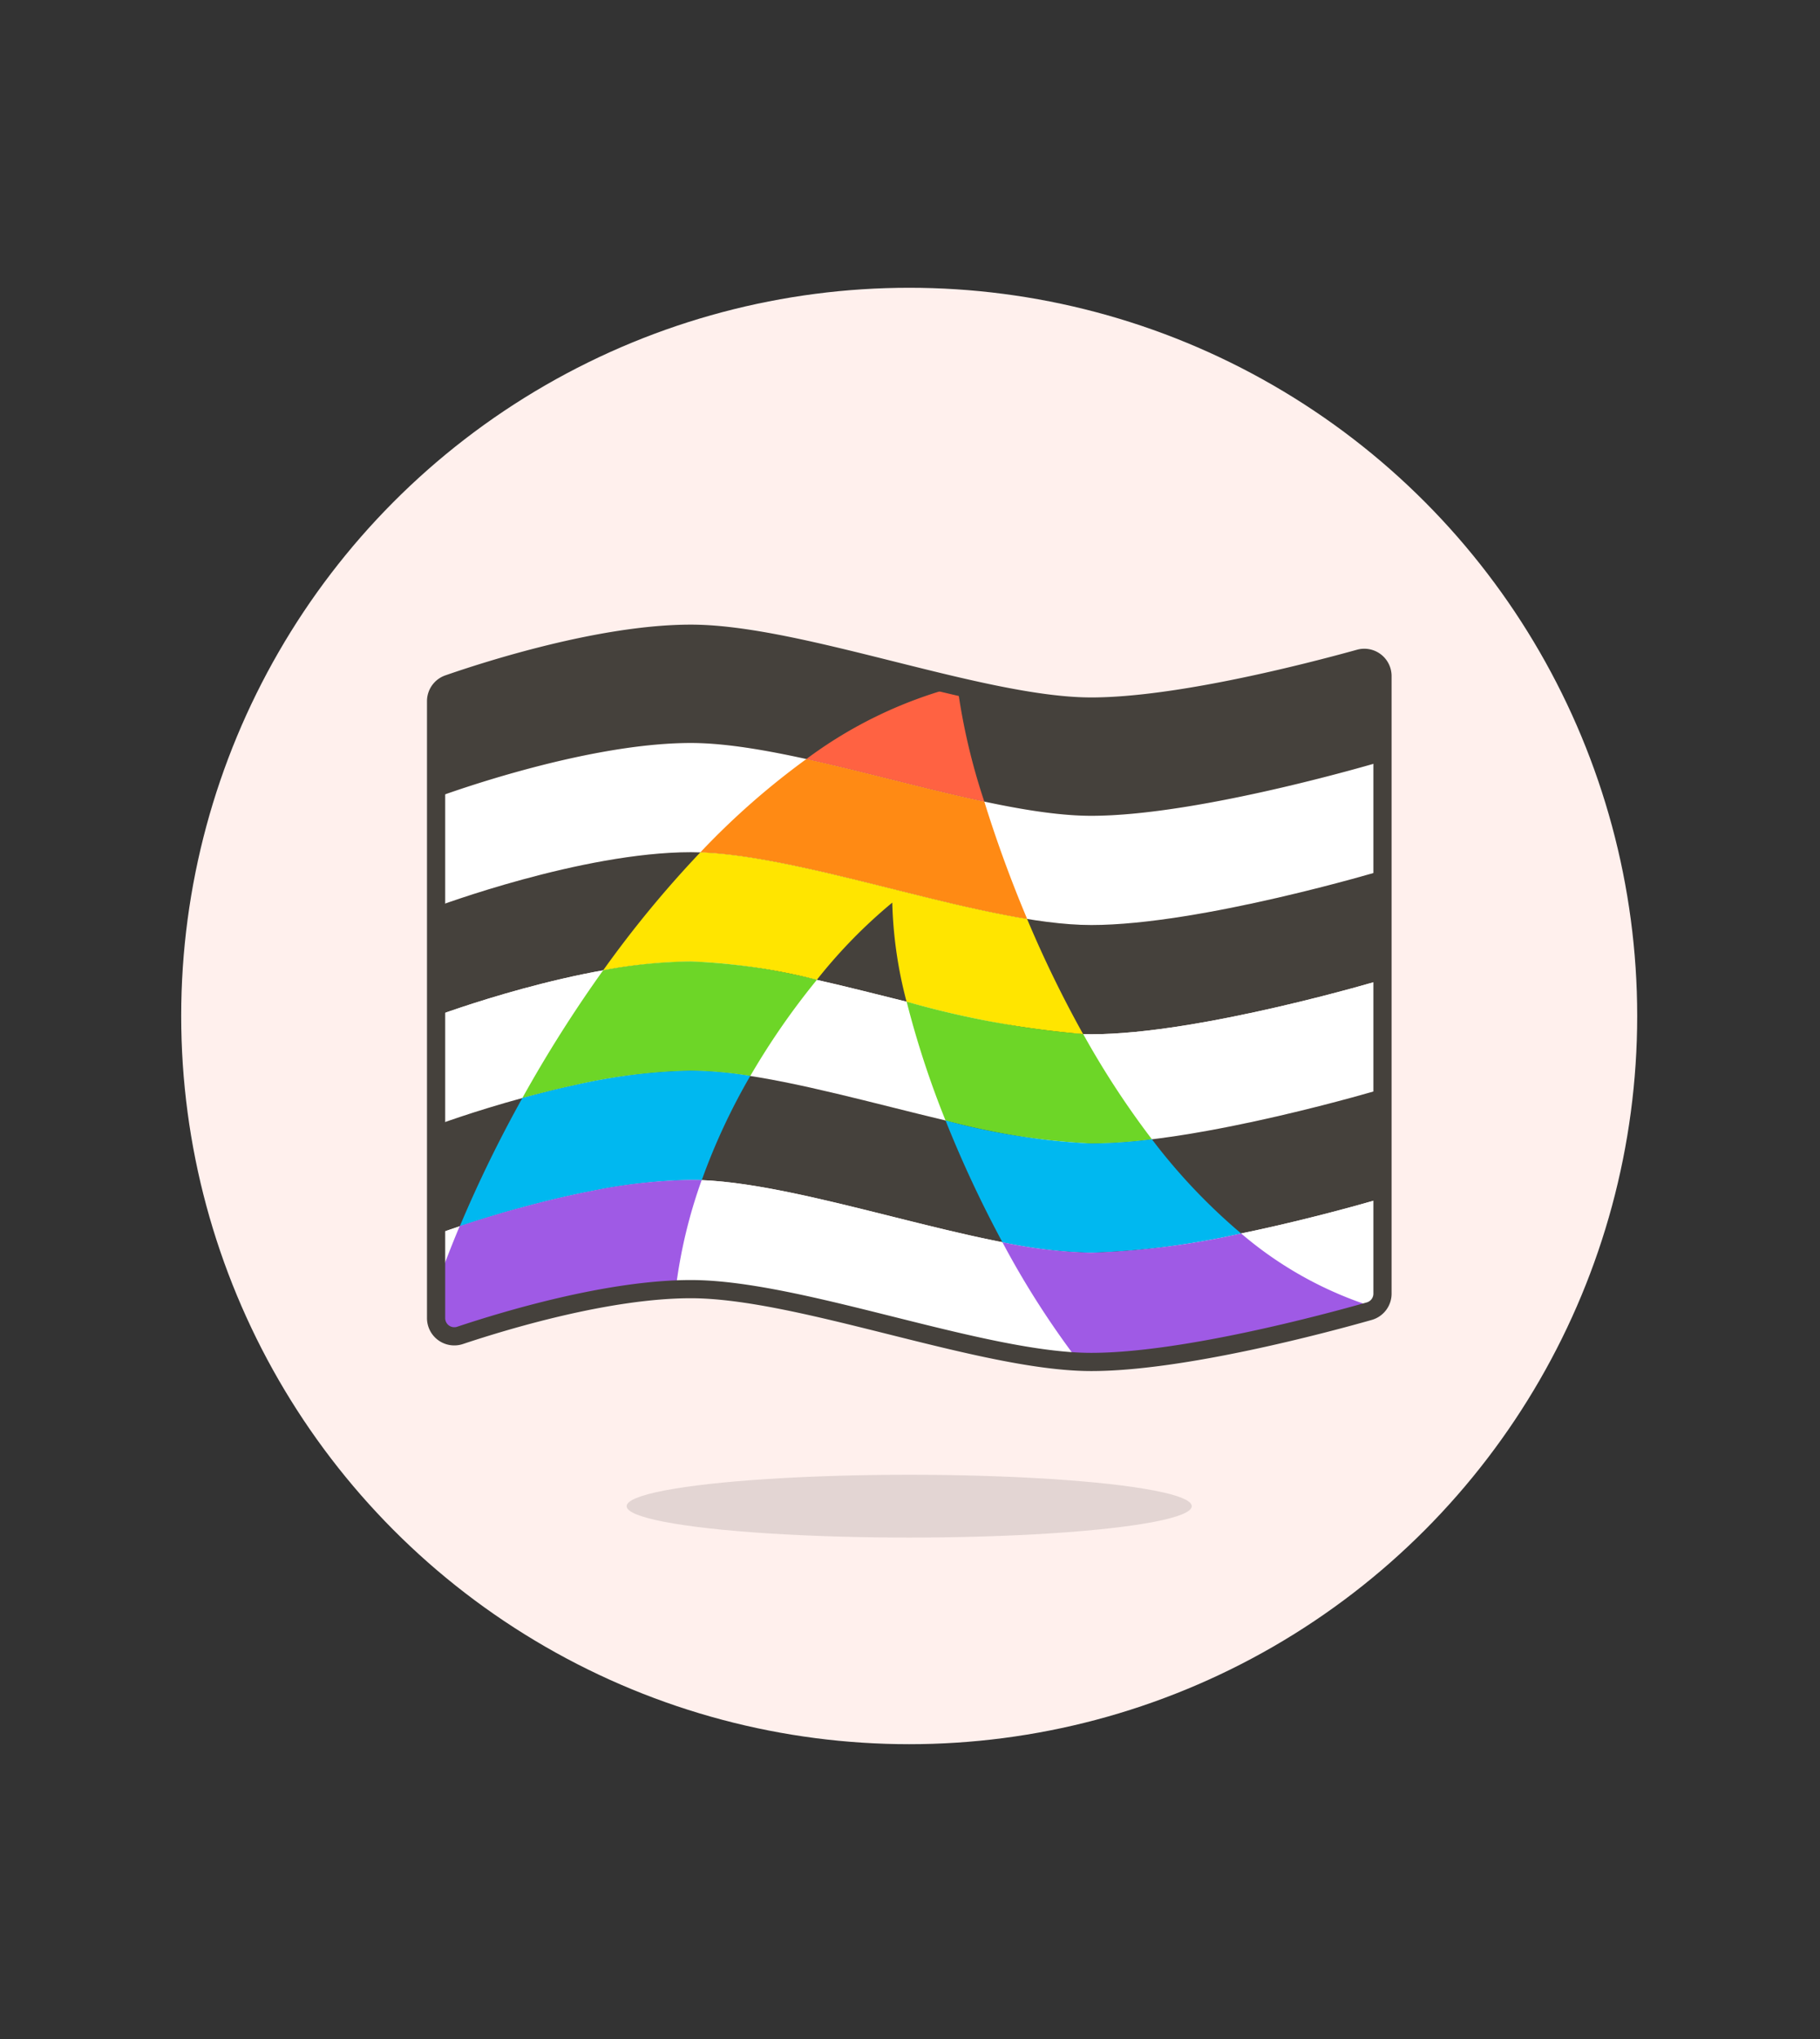 <svg id="Multicolor" xmlns="http://www.w3.org/2000/svg" viewBox="0 0 100 112"><rect x="0" y="0" width="100" height="112" fill="#333333" stroke="none"/><defs><style>.cls-1{fill:#fff0ed;}.cls-2,.cls-4{fill:#45413c;}.cls-2{fill-opacity:0.15;}.cls-3{fill:#fff;}.cls-5{fill:#ff8a14;}.cls-6{fill:#ffe500;}.cls-7{fill:#6dd627;}.cls-8{fill:#00b8f0;}.cls-9{fill:#9f5ae5;}.cls-10{fill:#ff6242;}.cls-11{fill:none;stroke:#45413c;stroke-linecap:round;stroke-linejoin:round;}</style></defs><title>131- flag-wave-straight-ally</title><g id="Scene"><g id="New_Symbol_1-68" data-name="New Symbol 1"><circle class="cls-1" cx="49.956" cy="55.807" r="40"/></g><ellipse class="cls-2" cx="49.956" cy="82.733" rx="15.525" ry="1.725"/><path class="cls-3" d="M75.961,47.811s-10,3-16,3-16-4-22-4-14,3-14,3v-6s8-3,14-3,16,4,22,4,16-3,16-3Z"/><path class="cls-4" d="M75.961,53.811s-10,3-16,3-16-4-22-4-14,3-14,3v-6s8-3,14-3,16,4,22,4,16-3,16-3Z"/><path class="cls-3" d="M75.961,59.811s-10,3-16,3-16-4-22-4-14,3-14,3v-6s8-3,14-3,16,4,22,4,16-3,16-3Z"/><path class="cls-4" d="M75.961,65.811s-10,3-16,3-16-4-22-4-14,3-14,3v-6s8-3,14-3,16,4,22,4,16-3,16-3Z"/><path class="cls-3" d="M75.961,71.06a.991.991,0,0,1-.719.96c-2.4.68-10.247,2.792-15.281,2.792-6,0-16-4-22-4-4.516,0-10.164,1.7-12.682,2.54a1,1,0,0,1-1.318-.948V67.811s8-3,14-3,16,4,22,4,16-3,16-3Z"/><path class="cls-4" d="M75.961,41.811s-10,3-16,3-16-4-22-4-14,3-14,3v-5.3a1,1,0,0,1,.672-.945c2.047-.711,8.37-2.76,13.328-2.76,6,0,16,4,22,4,4.7,0,11.852-1.841,14.733-2.639a1,1,0,0,1,1.267.964Z"/><path class="cls-5" d="M54.083,44.03c-3.151-.671-6.6-1.638-9.776-2.337a41.892,41.892,0,0,0-5.829,5.128c4.942.174,12.266,2.73,17.96,3.657C55.464,48.168,54.681,45.962,54.083,44.03Z"/><path class="cls-6" d="M44.882,53.821a28.143,28.143,0,0,1,4.144-4.241,23.467,23.467,0,0,0,.786,5.444,50.8,50.8,0,0,0,9.7,1.779,63.367,63.367,0,0,1-3.078-6.325C50.744,49.551,43.42,47,38.478,46.821A60.151,60.151,0,0,0,33.14,53.3a27.9,27.9,0,0,1,4.821-.487A33.262,33.262,0,0,1,44.882,53.821Z"/><path class="cls-7" d="M37.961,52.811a27.9,27.9,0,0,0-4.821.487A72.93,72.93,0,0,0,28.7,60.314c.39-.106.8-.213,1.213-.317l.277-.069q.558-.136,1.137-.265l.29-.064a31.278,31.278,0,0,1,6.345-.788,21.783,21.783,0,0,1,3.263.291,40.58,40.58,0,0,1,3.658-5.281A33.262,33.262,0,0,0,37.961,52.811Z"/><path class="cls-7" d="M51.953,61.547a37.348,37.348,0,0,0,8.008,1.264,28.03,28.03,0,0,0,3.331-.23A47.682,47.682,0,0,1,59.516,56.8a50.8,50.8,0,0,1-9.7-1.779A51.14,51.14,0,0,0,51.953,61.547Z"/><path class="cls-8" d="M27.366,66.694c.307-.091.629-.184.963-.278l.382-.1q.258-.071.524-.14.4-.105.815-.209l.279-.068.14-.034.283-.067c.474-.11.959-.217,1.45-.316l.3-.059a29.369,29.369,0,0,1,5.463-.607c.193,0,.391,0,.592.012A34.683,34.683,0,0,1,41.224,59.1a21.783,21.783,0,0,0-3.263-.291,31.278,31.278,0,0,0-6.345.788l-.29.064q-.579.127-1.137.265L29.912,60c-.417.1-.823.211-1.213.317a71.588,71.588,0,0,0-3.437,7.043c.482-.161,1.08-.354,1.765-.561Z"/><path class="cls-8" d="M63.292,62.581a28.03,28.03,0,0,1-3.331.23,37.348,37.348,0,0,1-8.008-1.264,64.37,64.37,0,0,0,3.125,6.687,26.4,26.4,0,0,0,4.883.577,43.91,43.91,0,0,0,8.233-1.058A32.351,32.351,0,0,1,63.292,62.581Z"/><path class="cls-9" d="M75.242,72.019a.978.978,0,0,0,.359-.187,20.816,20.816,0,0,1-7.407-4.079,43.91,43.91,0,0,1-8.233,1.058,26.4,26.4,0,0,1-4.883-.577,48.005,48.005,0,0,0,4.2,6.561c.231.011.459.016.68.016C65,74.811,72.845,72.7,75.242,72.019Z"/><path class="cls-9" d="M37.961,64.811a29.369,29.369,0,0,0-5.463.607l-.3.059c-.491.1-.976.206-1.45.316l-.283.067-.14.034-.279.068q-.416.1-.815.209-.265.069-.524.14l-.382.1c-.334.094-.656.187-.963.278l-.339.1c-.685.207-1.283.4-1.765.561-.479,1.138-.913,2.263-1.3,3.365V72.4a1,1,0,0,0,1.318.948A48.169,48.169,0,0,1,37.125,70.83a27.594,27.594,0,0,1,1.428-6.007C38.352,64.815,38.154,64.811,37.961,64.811Z"/><path class="cls-10" d="M54.083,44.03a34.685,34.685,0,0,1-1.478-6.33h0a24.062,24.062,0,0,0-8.3,3.994C47.485,42.392,50.932,43.359,54.083,44.03Z"/><path class="cls-11" d="M75.961,71.059a1,1,0,0,1-.726.962c-2.406.682-10.245,2.79-15.274,2.79-6,0-16-4-22-4-4.516,0-10.164,1.7-12.682,2.54a1,1,0,0,1-1.318-.948V38.515a1,1,0,0,1,.672-.945c2.047-.711,8.37-2.76,13.328-2.76,6,0,16,4,22,4,4.7,0,11.852-1.841,14.733-2.639a1,1,0,0,1,1.267.965Z"/></g></svg>